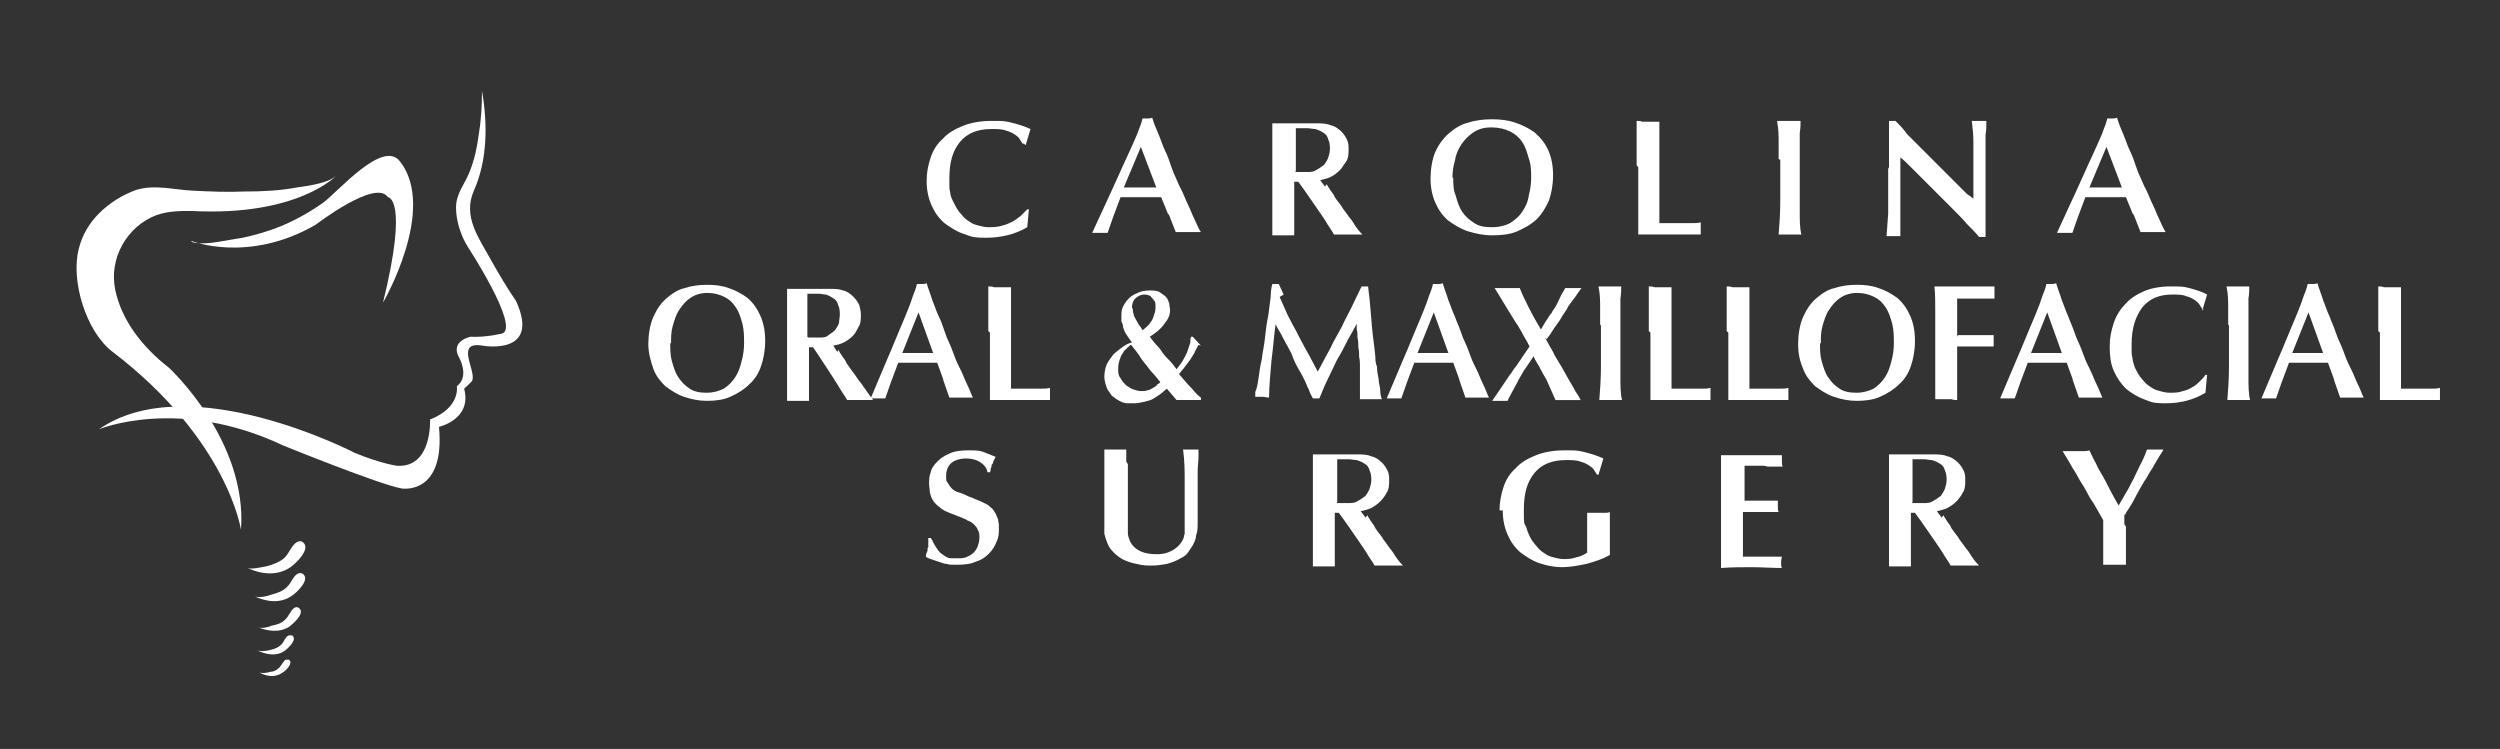 <svg xmlns="http://www.w3.org/2000/svg" viewBox="0 0 308.1 92.3"><rect x="0" y="0" width="308.1" height="92.3" fill="#333333" stroke="none"/><defs><style>      .cls-1 {        fill: #fff;      }    </style></defs><g><g id="Layer_1"><path class="cls-1" d="M30.5,70c.5.2,1.7-.1,2.3-.2.8-.2,1.6-.5,2.2-1,.6-.5.9-1.6,1.6-2,.3-.1.4-.2.7,0,1.1.8-.8,2.6-1.5,3.1-1.6,1.1-3.6.9-5.3.1Z"></path><path class="cls-1" d="M31.4,73.5c.5.2,1.5,0,2-.2.7-.2,1.4-.4,1.9-.9.6-.5.8-1.4,1.4-1.7.2-.1.4-.1.6,0,1,.7-.7,2.3-1.3,2.7-1.4,1-3.1.8-4.6.1Z"></path><path class="cls-1" d="M31.8,77.3c.4.2,1.3,0,1.7-.2.6-.1,1.2-.3,1.6-.7.5-.4.7-1.2,1.2-1.5.2-.1.3-.1.5,0,.9.6-.6,1.9-1.1,2.3-1.2.8-2.7.6-3.9.1Z"></path><path class="cls-1" d="M31.9,80.2c.3.1,1.1,0,1.4-.1.5-.1,1-.3,1.3-.6.4-.3.5-1,1-1.2.2,0,.3,0,.4,0,.7.5-.5,1.6-.9,1.9-1,.7-2.2.5-3.3,0Z"></path><path class="cls-1" d="M32.1,82.9c.3.1.9,0,1.2-.1.4,0,.8-.2,1.1-.5.3-.3.5-.8.8-1,.1,0,.2,0,.4,0,.6.4-.4,1.4-.8,1.6-.8.6-1.9.5-2.8,0Z"></path><path class="cls-1" d="M59.4,11.2c0,1.8-.1,3.6-.4,5.4-.2,1.5-.5,3-1.1,4.5-.6,1.6-1.7,2.7-1.7,4.5,0,1.6.6,3.5,1.5,4.9,0,0,6.4,9.8,4.2,10.6,0,0-2,.5-3.9.4,0,0-2.6.5-1.4,2.6,0,0,1.3,2.3-.3,3.5,0,0,.5,2.6-3.3,4.1,0,0,.3,6-4.1,5.7,0,0-2.1-.3-5.2-1.6,0,0-20.4-10.6-31.5-2.9,0,0,9.8-4.1,22.7,2,0,0,11.8,4.8,14.6,5.3,0,0,5.4.9,4.6-7.6,0,0,4.1-.9,3.1-4.7,0,0,.9-.8,1-1,.5-1.3-2.2-4.9,1.3-4.3,0,0,7.2,1.3,4.1-5.5-1.1-1.6-2.1-3.3-3-4.9-1.6-2.9-3.6-5.5-2.2-8.7,1.7-3.8,1.7-8.3,1-12.3Z"></path><path class="cls-1" d="M23.6,29.7s7,2.8,15.3-2c0,0,7.4-5.7,8.9-3.4,0,0,2.6,0-.6,13,0,0,6.7-11.5,2.1-17.4-2.1-2.8-7.7,3.8-9.5,5.1-2,1.4-4.2,2.6-6.6,3.4-1.5.5-3,.9-4.5,1.1-1.3.2-3.8.8-5.1.3Z"></path><path class="cls-1" d="M41.5,21.6s-4.7,5.1-17.9,4.4c-1.5,0-2.8,0-4.3.5-3.7,1.4-5.9,5.4-5.1,9.2.8,3.9,3.5,7.2,6.6,9.6,0,0,9.7,8.9,8.9,20,0,0-1.6-11.1-15.9-22-3.2-2.5-5.1-8.7-4.1-12.6.4-1.7,1.3-3.2,2.5-4.4,1.3-1.3,2.9-2.3,4.6-2.9,2.3-.7,4.7,0,7,.1,2.1.1,4.2.2,6.3.1,2.2,0,4.4-.1,6.5-.5,1.3-.2,3.9-.5,4.9-1.5Z"></path><g><path class="cls-1" d="M126.2,17.7h-.2c0-.1-.2-.3-.3-.5s-.3-.4-.6-.6c-.3-.2-.7-.4-1.1-.5-.5-.2-1.1-.2-1.8-.2-1.7,0-3,.5-3.9,1.6-.9,1.1-1.3,2.5-1.3,4.5s0,.4,0,.7c0,.3,0,.7.1,1,0,.4.2.8.4,1.2.2.4.4.8.7,1.2.2.2.4.5.6.7.2.2.5.4.8.6.3.2.6.3,1,.4.4.1.8.2,1.2.2s1.2,0,1.7-.2c.5-.1.9-.3,1.3-.5.4-.2.7-.5,1-.7.3-.3.5-.5.8-.8h.2c0,.1-.2,2.2-.2,2.2-1.5.9-3.3,1.3-5.1,1.3s-1.9-.2-2.8-.5c-.9-.3-1.6-.8-2.3-1.3-.7-.6-1.2-1.3-1.6-2.2-.4-.9-.6-1.9-.6-3s.2-2,.5-2.9c.3-.9.8-1.7,1.5-2.3.6-.7,1.5-1.2,2.5-1.6,1-.4,2.2-.6,3.5-.6s1.6,0,2.4.2c.8.2,1.5.4,2.4.8l-.6,2Z"></path><path class="cls-1" d="M144,26.5l-.9-2.2c-.4,0-.9,0-1.3,0-.4,0-.9,0-1.3,0s-.8,0-1.2,0c-.4,0-.8,0-1.2,0-.3.8-.6,1.6-.9,2.4s-.5,1.5-.7,2c-.1,0-.3,0-.5,0-.2,0-.3,0-.5,0s-.3,0-.5,0c-.1,0-.3,0-.4,0l2.4-5.2c.5-1.1,1-2.2,1.4-3.1.4-.9.8-1.7,1.1-2.4.3-.7.6-1.3.8-1.9.2-.5.4-1,.5-1.5.1,0,.2,0,.3,0,.1,0,.2,0,.3,0,.2,0,.4,0,.6-.1.2.7.5,1.4.8,2.1.3.7.5,1.4.8,2,.3.6.5,1.2.7,1.8.2.6.4,1.1.6,1.5.2.4.4,1,.7,1.5.3.6.5,1.2.8,1.8.3.6.5,1.2.8,1.8.3.6.5,1.2.8,1.6-.1,0-.4,0-.7,0-.3,0-.6,0-.9,0s-.6,0-.8,0c-.3,0-.5,0-.7,0l-.9-2.3ZM140.6,18.1l-2.1,5c.4,0,.7,0,1.1,0,.4,0,.7,0,1.1,0s.6,0,.9,0c.3,0,.6,0,.9,0l-1.9-5Z"></path><path class="cls-1" d="M163.5,22.7c.1.2.3.5.5.8.2.3.4.5.5.8.4.6.8,1,1,1.4.3.4.6.8.8,1.1.3.3.5.7.7,1,.2.3.5.7.9,1.1-.3,0-.6,0-.8,0-.3,0-.6,0-1,0s-.7,0-.9,0c-.2,0-.5,0-.8,0-.1-.2-.3-.5-.5-.8-.2-.3-.4-.6-.5-.8-.5-.8-1.1-1.6-1.7-2.5-.6-.9-1.2-1.7-1.7-2.4h-.5v2.9c0,.1,0,.4,0,.8,0,.4,0,.7,0,1.1,0,.4,0,.8,0,1.1,0,.4,0,.6,0,.7-.2,0-.4,0-.6,0-.2,0-.5,0-.7,0s-.5,0-.7,0c-.2,0-.5,0-.7,0,0-.7,0-1.2,0-1.7,0-.5,0-.9,0-1.3,0-.4,0-.8,0-1.1,0-.4,0-.7,0-1.1,0-.4,0-.8,0-1.3v-3.3c0-.4,0-.8,0-1.2,0-.4,0-.8,0-1.2,0-.4,0-.9,0-1.6.2,0,.5,0,.8,0,.3,0,.7,0,1.2,0s.4,0,.7,0c.3,0,.7,0,1,0,.4,0,.7,0,1,0,.3,0,.5,0,.6,0,.7,0,1.3,0,1.8.2.5.1,1,.4,1.4.8.3.3.5.6.7,1,.2.4.2.8.2,1.2s0,1.1-.3,1.5-.5.8-.8,1.1c-.3.3-.7.6-1.1.8-.4.2-.9.3-1.3.4l.6.8ZM159.6,21.2c.2,0,.4,0,.6,0s.5,0,.8,0c.5,0,.9,0,1.3-.3.4-.2.6-.4.9-.6.2-.3.4-.6.5-.9.1-.3.2-.7.2-1s0-.8-.2-1.2c-.1-.4-.3-.7-.7-.9-.3-.2-.6-.3-.9-.4-.3,0-.7-.1-1-.1s-.4,0-.7,0c-.3,0-.5,0-.7,0v5.3Z"></path><path class="cls-1" d="M183.9,14.7c.9,0,1.9.1,2.8.4.9.3,1.7.7,2.4,1.2.7.6,1.3,1.3,1.7,2.2.4.9.6,1.9.6,3.1s-.2,2.2-.5,3.1c-.4.9-.9,1.7-1.5,2.3s-1.5,1.1-2.4,1.5c-.9.4-2,.5-3.1.5s-2-.2-3-.5c-.9-.3-1.7-.8-2.4-1.3-.7-.6-1.2-1.3-1.6-2.2-.4-.9-.6-1.9-.6-3s.2-2.4.6-3.3c.4-.9,1-1.7,1.7-2.3.7-.6,1.5-1.1,2.4-1.3.9-.3,1.9-.4,2.9-.4ZM179.1,21.9c0,.8,0,1.5.3,2.2.2.7.4,1.4.8,2,.4.6.9,1,1.5,1.4.6.4,1.3.5,2.2.5s1.6-.2,2.2-.5c.6-.4,1.1-.8,1.5-1.4.4-.6.7-1.2.8-2,.2-.7.3-1.5.3-2.2s0-1.6-.3-2.4c-.2-.7-.4-1.4-.8-2-.4-.6-.9-1-1.5-1.3-.6-.3-1.4-.5-2.3-.5s-1.6.2-2.2.6c-.6.4-1.1.9-1.5,1.5-.4.6-.7,1.3-.8,2-.2.7-.3,1.4-.3,2.1Z"></path><path class="cls-1" d="M201.7,20.4v-.6c0-.2,0-.3,0-.5,0-.2,0-.4,0-.7,0-.3,0-.6,0-1.1,0-.1,0-.3,0-.5,0-.2,0-.5,0-.8,0-.3,0-.5,0-.8,0-.2,0-.4,0-.5.3,0,.5,0,.7.1.2,0,.4,0,.7,0s.5,0,.7,0c.2,0,.5,0,.7,0,0,.8,0,1.5,0,2.2,0,.7,0,1.4,0,2.1,0,.7,0,1.4,0,2.1,0,.7,0,1.5,0,2.3s0,1.4,0,2c0,.6,0,1.2,0,1.8h1.2c.4,0,.8,0,1.3,0,.5,0,1,0,1.4,0,.5,0,.9,0,1.2-.1,0,.1,0,.2,0,.3,0,.1,0,.3,0,.5s0,.3,0,.4c0,0,0,.2,0,.3-.3,0-.6,0-.9,0-.3,0-.7,0-1,0-.4,0-.7,0-1,0-.3,0-.7,0-.9,0-.6,0-1.3,0-1.9,0-.6,0-1.3,0-2,0,0,0,0-.2,0-.5,0-.3,0-.6,0-1,0-.4,0-.8,0-1.2s0-.9,0-1.2c0-.4,0-.7,0-1,0-.3,0-.5,0-.6v-2.8Z"></path><path class="cls-1" d="M219.2,19.6c0-.6,0-1.3,0-2.1,0-.7,0-1.6-.2-2.6.2,0,.4,0,.8,0,.3,0,.5,0,.7,0,.2,0,.5,0,.7,0,.2,0,.5,0,.7,0,0,.4,0,.9-.1,1.5,0,.6,0,1.2,0,1.9,0,.7,0,1.3,0,2v1.8c0,1.5,0,2.8,0,3.9,0,1.1,0,2.1.2,2.9-.2,0-.5,0-.7,0-.2,0-.5,0-.7,0s-.5,0-.7,0c-.3,0-.5,0-.7,0,.1-1.2.2-2.6.2-4.2,0-1.6,0-3.3,0-5Z"></path><path class="cls-1" d="M232.8,20.6c0-1,0-1.9,0-2.9,0-.9,0-1.9,0-2.8,0,0,.2,0,.2,0s.2,0,.2,0,.2,0,.2,0c0,0,.2,0,.2,0,.5.5,1,1,1.4,1.6.5.5,1,1,1.5,1.5.5.5,1,1,1.6,1.6.5.5,1.1,1.1,1.7,1.7l2.4,2.4c.2.2.3.3.5.4.1.1.3.2.5.4v-4.5c0-.9,0-1.7,0-2.6,0-.9-.1-1.7-.2-2.5.1,0,.3,0,.4,0,.1,0,.3,0,.5,0s.3,0,.5,0c.1,0,.3,0,.4,0,0,.6,0,1.2-.1,1.7,0,.5,0,1,0,1.6,0,.5,0,1.1,0,1.6,0,.6,0,1.2,0,2v1.2c0,.5,0,1,0,1.5,0,.5,0,1,0,1.5v1.5c0,.2,0,.4,0,.6,0,.2,0,.4,0,.6v.5c0,0-.1,0-.2,0,0,0-.1,0-.2,0s-.1,0-.2,0c0,0-.1,0-.2,0-.4-.5-.9-1-1.5-1.6-.5-.6-1.1-1.2-1.7-1.8-.6-.6-1.2-1.2-1.8-1.8-.6-.6-1.2-1.2-1.8-1.8-.6-.6-1.1-1.1-1.6-1.6-.5-.5-.9-.9-1.3-1.2v1.9c0,.5,0,1.1,0,1.6,0,.5,0,1,0,1.5,0,.5,0,1,0,1.5,0,.3,0,.5,0,.7,0,.2,0,.4,0,.6,0,.2,0,.5,0,.8,0,.3,0,.7,0,1.1-.1,0-.2,0-.4,0-.2,0-.3,0-.5,0s-.3,0-.4,0c-.1,0-.3,0-.4,0l.2-2.8c0-.1,0-.3,0-.6,0-.2,0-.5,0-.8s0-.5,0-.8v-3.3Z"></path><path class="cls-1" d="M262.9,26.5l-.9-2.2c-.4,0-.9,0-1.3,0-.4,0-.9,0-1.3,0s-.8,0-1.2,0c-.4,0-.8,0-1.2,0-.3.8-.6,1.6-.9,2.4-.3.8-.5,1.5-.7,2-.1,0-.3,0-.5,0-.2,0-.3,0-.5,0s-.3,0-.5,0c-.1,0-.3,0-.4,0l2.4-5.2c.5-1.1,1-2.2,1.4-3.1.4-.9.8-1.7,1.1-2.4.3-.7.6-1.3.8-1.9.2-.5.4-1,.5-1.5.1,0,.2,0,.3,0,.1,0,.2,0,.3,0,.2,0,.4,0,.6-.1.2.7.5,1.4.8,2.1.3.7.5,1.4.8,2,.3.6.5,1.2.7,1.8.2.6.4,1.1.6,1.5.2.4.4,1,.7,1.5.3.6.5,1.2.8,1.8.3.6.5,1.2.8,1.8.3.6.5,1.2.8,1.6-.1,0-.4,0-.7,0-.3,0-.6,0-.9,0s-.6,0-.8,0c-.3,0-.5,0-.7,0l-.9-2.3ZM259.6,18.1l-2.1,5c.4,0,.7,0,1.1,0,.4,0,.7,0,1.1,0s.6,0,.9,0c.3,0,.6,0,.9,0l-1.9-5Z"></path><path class="cls-1" d="M87.2,35.1c.9,0,1.8.1,2.6.4.9.3,1.6.7,2.3,1.2.7.6,1.2,1.3,1.6,2.2.4.9.6,1.9.6,3.1s-.2,2.2-.5,3.1c-.3.9-.8,1.7-1.5,2.3-.6.6-1.4,1.1-2.3,1.5-.9.4-1.9.5-2.9.5s-1.9-.2-2.8-.5c-.9-.3-1.6-.8-2.3-1.3-.6-.6-1.2-1.3-1.5-2.2s-.6-1.9-.6-3,.2-2.4.6-3.3c.4-.9.9-1.7,1.6-2.3.7-.6,1.4-1.1,2.3-1.3.9-.3,1.8-.4,2.8-.4ZM82.6,42.3c0,.8,0,1.5.2,2.2s.4,1.4.8,2c.4.6.8,1,1.4,1.4.6.4,1.3.5,2.1.5s1.5-.2,2.1-.5c.6-.4,1-.8,1.4-1.4.4-.6.6-1.2.8-2,.2-.7.3-1.5.3-2.2s0-1.6-.2-2.4c-.2-.7-.4-1.4-.8-2-.4-.6-.8-1-1.4-1.3-.6-.3-1.3-.5-2.1-.5s-1.5.2-2.1.6c-.6.4-1,.9-1.4,1.5-.4.6-.6,1.3-.8,2-.2.7-.2,1.4-.2,2.1Z"></path><path class="cls-1" d="M103.3,43.1c.1.2.3.5.5.8.2.3.4.5.5.8.4.6.7,1,1,1.4.3.4.5.8.8,1.1.2.3.5.7.7,1,.2.3.5.7.8,1.1-.3,0-.5,0-.8,0-.3,0-.6,0-.9,0s-.7,0-.8,0c-.2,0-.4,0-.7,0-.1-.2-.3-.5-.5-.8s-.4-.6-.5-.8c-.5-.8-1-1.6-1.6-2.5-.6-.9-1.1-1.7-1.6-2.4h-.5v2.9c0,.1,0,.4,0,.8,0,.4,0,.7,0,1.1,0,.4,0,.8,0,1.1,0,.4,0,.6,0,.7-.2,0-.4,0-.6,0-.2,0-.4,0-.7,0s-.4,0-.7,0c-.2,0-.4,0-.7,0,0-.7,0-1.2,0-1.7,0-.5,0-.9,0-1.3,0-.4,0-.8,0-1.1,0-.4,0-.7,0-1.1,0-.4,0-.8,0-1.3v-3.3c0-.4,0-.8,0-1.2,0-.4,0-.8,0-1.2,0-.4,0-.9,0-1.6.2,0,.5,0,.8,0,.3,0,.7,0,1.2,0s.3,0,.6,0c.3,0,.6,0,1,0,.3,0,.7,0,1,0,.3,0,.5,0,.6,0,.6,0,1.2,0,1.7.2.5.1.9.4,1.3.8.3.3.5.6.7,1,.1.4.2.8.2,1.2s0,1.1-.3,1.5c-.2.4-.4.8-.7,1.1-.3.3-.7.6-1.1.8-.4.2-.8.3-1.3.4l.5.8ZM99.6,41.6c.2,0,.4,0,.6,0,.2,0,.5,0,.7,0,.5,0,.9,0,1.2-.3.3-.2.6-.4.8-.6.2-.3.4-.6.5-.9,0-.3.1-.7.1-1s0-.8-.2-1.2c-.1-.4-.3-.7-.7-.9-.3-.2-.5-.3-.8-.4-.3,0-.6-.1-.9-.1s-.4,0-.7,0c-.3,0-.5,0-.7,0v5.3Z"></path><path class="cls-1" d="M116.3,46.9l-.8-2.2c-.4,0-.8,0-1.2,0-.4,0-.8,0-1.2,0s-.8,0-1.2,0c-.4,0-.8,0-1.2,0-.3.8-.6,1.6-.9,2.4-.3.8-.5,1.5-.7,2-.1,0-.3,0-.4,0-.2,0-.3,0-.5,0s-.3,0-.5,0c-.1,0-.3,0-.4,0l2.2-5.2c.5-1.1.9-2.2,1.3-3.1.4-.9.7-1.7,1-2.4.3-.7.5-1.3.7-1.9.2-.5.4-1,.5-1.5.1,0,.2,0,.3,0,.1,0,.2,0,.3,0,.2,0,.4,0,.6-.1.2.7.5,1.4.7,2.1.3.7.5,1.4.8,2,.3.6.5,1.2.7,1.8s.4,1.1.6,1.5c.2.4.4,1,.6,1.5.2.6.5,1.2.8,1.8.3.6.5,1.2.8,1.8.3.6.5,1.2.7,1.6-.1,0-.4,0-.7,0-.3,0-.6,0-.8,0s-.5,0-.8,0c-.3,0-.5,0-.6,0l-.8-2.3ZM113.2,38.5l-2,5c.3,0,.7,0,1,0,.3,0,.7,0,1,0s.6,0,.9,0c.3,0,.6,0,.9,0l-1.8-5Z"></path><path class="cls-1" d="M121.8,40.8v-.6c0-.2,0-.3,0-.5,0-.2,0-.4,0-.7,0-.3,0-.6,0-1.1,0-.1,0-.3,0-.5,0-.2,0-.5,0-.8,0-.3,0-.5,0-.8,0-.2,0-.4,0-.5.2,0,.5,0,.7.1.2,0,.4,0,.7,0s.5,0,.7,0c.2,0,.4,0,.7,0,0,.8,0,1.5,0,2.2,0,.7,0,1.4,0,2.1,0,.7,0,1.4,0,2.1s0,1.5,0,2.3,0,1.4,0,2c0,.6,0,1.2,0,1.8h1.1c.4,0,.8,0,1.2,0,.5,0,.9,0,1.4,0,.4,0,.8,0,1.1-.1,0,.1,0,.2,0,.3,0,.1,0,.3,0,.5s0,.3,0,.4c0,0,0,.2,0,.3-.2,0-.5,0-.8,0-.3,0-.6,0-1,0-.3,0-.7,0-1,0-.3,0-.6,0-.9,0-.6,0-1.2,0-1.8,0-.6,0-1.2,0-1.9,0,0,0,0-.2,0-.5,0-.3,0-.6,0-1,0-.4,0-.8,0-1.2,0-.4,0-.9,0-1.2,0-.4,0-.7,0-1,0-.3,0-.5,0-.6v-2.8Z"></path><path class="cls-1" d="M147.7,42.5c-.2.4-.4.7-.5,1-.2.3-.3.5-.5.8-.2.3-.4.5-.6.8-.2.3-.5.6-.8,1,.6.7,1.1,1.3,1.6,1.8.4.5.8.9,1.1,1.1v.3c0,0-.2,0-.4,0-.2,0-.4,0-.5,0-.2,0-.4,0-.5,0-.2,0-.3,0-.4,0-.2,0-.4,0-.6,0-.2,0-.4,0-.6,0l-1.2-1.4c-.2.2-.5.4-.7.6-.3.2-.6.4-.9.6-.3.2-.7.3-1.1.4-.4.1-.9.2-1.3.2s-.5,0-.9,0c-.4,0-.8-.2-1.3-.5-.1,0-.2-.2-.4-.3-.2-.1-.3-.3-.5-.6-.2-.2-.3-.5-.4-.8-.1-.3-.2-.7-.2-1.1s.1-1.1.3-1.5c.2-.4.5-.8.8-1.2.3-.3.7-.6,1.1-.9.4-.3.8-.5,1.2-.6-.3-.4-.5-.7-.7-1-.2-.3-.3-.6-.4-.9,0-.3-.1-.5-.2-.7,0-.2,0-.4,0-.6,0-.4,0-.8.2-1.2.2-.4.4-.7.7-1,.3-.3.6-.5,1.1-.7.4-.2.9-.3,1.4-.3s1,0,1.3.2c.3.2.6.4.8.6.2.2.3.5.4.8,0,.3.1.6.1.8,0,.6-.2,1.1-.7,1.7-.4.6-1,1.1-1.8,1.6.3.4.6.8.9,1.1.3.3.5.6.7.9.2.3.5.6.8.9.3.3.6.7.9,1.1.4-.5.7-.9.9-1.3.2-.4.4-.7.5-1.1.1-.3.2-.6.3-.9,0-.3,0-.5.1-.7h.2s1,1.1,1,1.1ZM140.6,48.2c.3,0,.6,0,.8-.1.3,0,.5-.2.7-.3.2-.1.4-.2.5-.4.2-.1.3-.2.4-.3-.4-.5-.8-1-1.1-1.3-.3-.3-.5-.7-.8-1-.2-.3-.5-.6-.7-1-.2-.3-.6-.8-1-1.3-.1,0-.3.2-.5.4s-.4.3-.5.6c-.2.2-.3.5-.4.8-.1.3-.2.7-.2,1.1s0,.9.3,1.2c.2.4.4.6.7.9.3.2.6.4.9.5.3.1.6.2,1,.2ZM139.6,38c0,.2,0,.4.1.7,0,.2.2.5.3.7.1.2.3.5.4.7.2.2.3.4.4.6.2-.1.3-.3.5-.4.2-.2.4-.4.5-.6.2-.2.3-.5.4-.8.1-.3.2-.6.2-.9s0-.2,0-.4c0-.2,0-.4-.2-.6-.1-.2-.3-.3-.4-.5-.2-.1-.4-.2-.8-.2s-.8.2-1.1.5c-.3.3-.4.7-.4,1.2Z"></path><path class="cls-1" d="M157.7,36.6c.3.7.6,1.3.8,1.8.2.5.5,1,.8,1.6.3.5.6,1.1.9,1.7.3.6.7,1.3,1.2,2.2l1,1.9.7-1.3c.4-.8.9-1.6,1.2-2.3.4-.7.7-1.3,1.1-2,.3-.7.7-1.4,1.1-2.2.4-.8.8-1.7,1.3-2.7.1,0,.3,0,.4,0s.3,0,.4,0l.2,1.7c.1,1.2.2,2.4.3,3.5.1,1.1.3,2.3.4,3.5,0,.3,0,.7.2,1.2,0,.5.1,1,.2,1.5,0,.5.2,1,.2,1.4,0,.5.1.8.2,1.1-.2,0-.5,0-.8,0-.3,0-.5,0-.6,0s-.4,0-.6,0c-.2,0-.4,0-.7,0v-.8c0,0,0-.3,0-.5,0-.2,0-.5,0-.8,0-.3,0-.5,0-.8,0-.2,0-.4,0-.5,0-.1,0-.4,0-.7,0-.3,0-.7-.1-1.1,0-.4,0-.8-.1-1.2,0-.4,0-.8-.1-1.2,0-.4,0-.7-.1-1,0-.3,0-.5,0-.7-.3.6-.7,1.3-1.1,2-.4.8-.8,1.6-1.3,2.4-.4.8-.8,1.7-1.2,2.5-.4.8-.7,1.6-1,2.3,0,0-.1,0-.2,0,0,0-.1,0-.2,0s-.1,0-.2,0c0,0-.1,0-.2,0-.2-.4-.4-.7-.5-1.1-.2-.3-.3-.7-.5-1.1-.2-.4-.4-.8-.7-1.3-.3-.5-.6-1.1-.9-1.9,0-.1-.2-.4-.4-.8-.2-.4-.4-.7-.6-1.1-.2-.4-.4-.8-.6-1.1-.2-.3-.3-.6-.4-.7-.2,1.4-.3,2.9-.5,4.4-.1,1.5-.3,3-.3,4.6-.3,0-.6-.1-.9-.1s-.3,0-.4,0c-.1,0-.3,0-.4,0v-.6c.2-.4.3-1,.4-1.7.1-.7.2-1.5.4-2.3.1-.9.3-1.7.4-2.7.1-.9.2-1.8.4-2.7.1-.8.2-1.6.3-2.3,0-.7.1-1.2.2-1.6.2,0,.3,0,.4,0s.1,0,.2,0c0,0,.1,0,.2,0l.6,1.3Z"></path><path class="cls-1" d="M179.9,46.9l-.8-2.2c-.4,0-.8,0-1.2,0-.4,0-.8,0-1.2,0s-.8,0-1.2,0c-.4,0-.8,0-1.2,0-.3.8-.6,1.6-.9,2.4-.3.8-.5,1.5-.7,2-.1,0-.3,0-.4,0-.2,0-.3,0-.5,0s-.3,0-.5,0c-.1,0-.3,0-.4,0l2.2-5.2c.5-1.1.9-2.2,1.3-3.1.4-.9.7-1.7,1-2.4.3-.7.5-1.3.7-1.9.2-.5.4-1,.5-1.5.1,0,.2,0,.3,0,.1,0,.2,0,.3,0,.2,0,.4,0,.6-.1.2.7.5,1.4.7,2.1.3.7.5,1.4.8,2,.2.6.5,1.2.7,1.8.2.6.4,1.1.6,1.5.2.4.4,1,.6,1.5.2.6.5,1.2.8,1.8.3.6.5,1.2.8,1.8.3.6.5,1.2.7,1.6-.1,0-.4,0-.7,0-.3,0-.6,0-.8,0s-.5,0-.8,0c-.3,0-.5,0-.6,0l-.8-2.3ZM176.7,38.5l-2,5c.3,0,.7,0,1,0,.3,0,.7,0,1,0s.6,0,.9,0c.3,0,.6,0,.9,0l-1.8-5Z"></path><path class="cls-1" d="M190.4,41.6c.1.2.3.5.5.9.2.4.5.8.7,1.3.3.5.6,1,.9,1.5.3.5.6,1.1.9,1.6.3.5.6,1,.8,1.4.3.4.5.8.6,1-.4,0-.7,0-.9,0-.2,0-.5,0-.8,0s-.5,0-.7,0c-.2,0-.5,0-.7,0l-.8-1.8c-.2-.5-.4-.9-.6-1.2-.2-.3-.3-.6-.5-.9-.1-.3-.3-.5-.4-.7-.1-.2-.3-.5-.4-.8l-1,1.5c-.2.2-.3.5-.5.8-.2.3-.4.7-.6,1.1-.2.4-.4.7-.6,1.1-.2.4-.4.7-.5,1-.2,0-.4,0-.5,0-.2,0-.3,0-.5,0s-.3,0-.5,0c-.1,0-.3,0-.4,0l1.9-2.8c.1-.2.3-.4.5-.7.2-.3.3-.5.5-.7l1.7-2.5c-.2-.4-.4-.8-.6-1.1-.2-.3-.3-.6-.5-.9-.2-.3-.3-.6-.5-.8-.2-.3-.3-.5-.5-.8l-2.2-3.6c.1,0,.4,0,.7,0,.3,0,.6,0,.9,0s.4,0,.7,0c.2,0,.5,0,.8,0,.3.8.7,1.6,1.1,2.4.4.8.9,1.7,1.5,2.7,0,0,.2-.3.3-.5.1-.2.3-.5.5-.8.2-.3.3-.5.5-.7.1-.2.2-.4.3-.5.3-.4.5-.9.7-1.3.2-.5.5-.9.7-1.3.2,0,.3,0,.5,0,.2,0,.4,0,.5,0s.3,0,.5,0c.2,0,.3,0,.5,0-.3.4-.5.7-.7,1-.2.3-.4.5-.6.8-.2.3-.4.5-.5.8-.2.3-.4.6-.6.9-.2.4-.5.8-.8,1.2s-.6,1-1.1,1.6Z"></path><path class="cls-1" d="M197.2,40c0-.6,0-1.3,0-2.1s0-1.6-.2-2.6c.2,0,.4,0,.7,0,.3,0,.5,0,.7,0,.2,0,.4,0,.7,0,.2,0,.5,0,.7,0,0,.4,0,.9-.1,1.5,0,.6,0,1.2,0,1.9,0,.7,0,1.3,0,2v1.8c0,1.5,0,2.8,0,3.9,0,1.1,0,2.1.2,2.9-.2,0-.4,0-.7,0-.2,0-.5,0-.7,0s-.4,0-.7,0c-.2,0-.5,0-.7,0,.1-1.2.2-2.6.2-4.2,0-1.6,0-3.3,0-5Z"></path><path class="cls-1" d="M203.2,40.8v-.6c0-.2,0-.3,0-.5,0-.2,0-.4,0-.7,0-.3,0-.6,0-1.1,0-.1,0-.3,0-.5,0-.2,0-.5,0-.8,0-.3,0-.5,0-.8,0-.2,0-.4,0-.5.2,0,.5,0,.7.1.2,0,.4,0,.7,0s.5,0,.7,0c.2,0,.4,0,.7,0,0,.8,0,1.5,0,2.2,0,.7,0,1.4,0,2.1,0,.7,0,1.4,0,2.1,0,.7,0,1.5,0,2.3s0,1.4,0,2c0,.6,0,1.2,0,1.8h1.1c.4,0,.8,0,1.2,0,.5,0,.9,0,1.4,0,.4,0,.8,0,1.1-.1,0,.1,0,.2,0,.3,0,.1,0,.3,0,.5s0,.3,0,.4c0,0,0,.2,0,.3-.2,0-.5,0-.8,0-.3,0-.6,0-1,0-.3,0-.7,0-1,0-.3,0-.6,0-.9,0-.6,0-1.2,0-1.8,0-.6,0-1.2,0-1.9,0,0,0,0-.2,0-.5s0-.6,0-1c0-.4,0-.8,0-1.2,0-.4,0-.9,0-1.2,0-.4,0-.7,0-1,0-.3,0-.5,0-.6v-2.8Z"></path><path class="cls-1" d="M212.8,40.8v-.6c0-.2,0-.3,0-.5,0-.2,0-.4,0-.7,0-.3,0-.6,0-1.1,0-.1,0-.3,0-.5,0-.2,0-.5,0-.8,0-.3,0-.5,0-.8,0-.2,0-.4,0-.5.2,0,.5,0,.7.1.2,0,.4,0,.7,0s.5,0,.7,0c.2,0,.4,0,.7,0,0,.8,0,1.5,0,2.2,0,.7,0,1.4,0,2.1,0,.7,0,1.4,0,2.1,0,.7,0,1.5,0,2.3s0,1.4,0,2c0,.6,0,1.2,0,1.8h1.1c.4,0,.8,0,1.2,0,.5,0,.9,0,1.4,0,.4,0,.8,0,1.1-.1,0,.1,0,.2,0,.3,0,.1,0,.3,0,.5s0,.3,0,.4c0,0,0,.2,0,.3-.2,0-.5,0-.8,0-.3,0-.6,0-1,0-.3,0-.7,0-1,0-.3,0-.6,0-.9,0-.6,0-1.2,0-1.8,0-.6,0-1.2,0-1.9,0,0,0,0-.2,0-.5,0-.3,0-.6,0-1,0-.4,0-.8,0-1.2,0-.4,0-.9,0-1.2,0-.4,0-.7,0-1,0-.3,0-.5,0-.6v-2.8Z"></path><path class="cls-1" d="M228.9,35.1c.9,0,1.8.1,2.6.4.9.3,1.6.7,2.3,1.2.7.6,1.2,1.3,1.6,2.2.4.9.6,1.9.6,3.1s-.2,2.2-.5,3.1c-.3.9-.8,1.7-1.5,2.3-.6.6-1.4,1.1-2.3,1.5-.9.4-1.9.5-2.9.5s-1.9-.2-2.8-.5c-.9-.3-1.6-.8-2.3-1.3-.6-.6-1.2-1.3-1.5-2.2-.4-.9-.6-1.9-.6-3s.2-2.4.6-3.3c.4-.9.9-1.7,1.6-2.3.7-.6,1.4-1.1,2.3-1.3.9-.3,1.8-.4,2.8-.4ZM224.3,42.3c0,.8,0,1.5.2,2.2.2.7.4,1.4.8,2,.4.6.8,1,1.4,1.4.6.4,1.3.5,2.1.5s1.5-.2,2.1-.5c.6-.4,1-.8,1.4-1.4.4-.6.6-1.2.8-2,.2-.7.3-1.5.3-2.2s0-1.6-.2-2.4c-.2-.7-.4-1.4-.8-2-.4-.6-.8-1-1.4-1.3-.6-.3-1.3-.5-2.1-.5s-1.5.2-2.1.6c-.6.4-1,.9-1.4,1.5-.4.6-.6,1.3-.8,2-.2.7-.2,1.4-.2,2.1Z"></path><path class="cls-1" d="M241.3,41.3h1.3c.7,0,1.3,0,1.8,0s.9,0,1.3,0c0,.2,0,.5,0,.7s0,.2,0,.3c0,.1,0,.2,0,.4h-1.1c-.3,0-.5,0-.7,0s-.4,0-.6,0h-2.1v4.7c0,.2,0,.4,0,.5,0,.1,0,.3,0,.4,0,.2,0,.4,0,.5,0,.1,0,.3,0,.5-.2,0-.4,0-.7-.1-.2,0-.5,0-.7,0s-.5,0-.7,0c-.2,0-.4,0-.6,0,0-.9,0-1.6,0-2.1,0-.6,0-1.1,0-1.6,0-.5,0-1,0-1.5,0-.5,0-1.2,0-2,0-1.3,0-2.5,0-3.6,0-1.1,0-2.2-.1-3.1.2,0,.4,0,.7,0,.3,0,.7,0,1,0,.4,0,.7,0,1.1,0,.3,0,.6,0,.9,0,.6,0,1.2,0,1.9,0,.6,0,1.2,0,1.8,0,0,.1,0,.3,0,.4,0,.1,0,.2,0,.4s0,.2,0,.3c0,.1,0,.2,0,.4-.4,0-.8,0-1.2,0-.4,0-.8,0-1.1,0-.4,0-.8,0-1.1,0-.4,0-.8,0-1.2,0v4.7Z"></path><path class="cls-1" d="M255.5,46.9l-.8-2.2c-.4,0-.8,0-1.2,0-.4,0-.8,0-1.2,0s-.8,0-1.2,0c-.4,0-.8,0-1.2,0-.3.8-.6,1.6-.9,2.4-.3.8-.5,1.5-.7,2-.1,0-.3,0-.4,0-.2,0-.3,0-.5,0s-.3,0-.5,0c-.1,0-.3,0-.4,0l2.2-5.2c.5-1.1.9-2.2,1.3-3.1.4-.9.7-1.7,1-2.4.3-.7.5-1.3.7-1.9.2-.5.4-1,.5-1.5.1,0,.2,0,.3,0,.1,0,.2,0,.3,0,.2,0,.4,0,.6-.1.2.7.5,1.4.7,2.1.3.7.5,1.4.8,2,.2.6.5,1.2.7,1.8s.4,1.1.6,1.5c.2.4.4,1,.6,1.5.2.6.5,1.2.8,1.8.3.6.5,1.2.8,1.8.3.6.5,1.2.7,1.6-.1,0-.4,0-.7,0-.3,0-.6,0-.8,0s-.5,0-.8,0c-.3,0-.5,0-.6,0l-.8-2.3ZM252.3,38.5l-2,5c.3,0,.7,0,1,0,.3,0,.7,0,1,0s.6,0,.9,0c.3,0,.6,0,.9,0l-1.8-5Z"></path><path class="cls-1" d="M271.6,38.1h-.2c0-.1-.2-.3-.3-.5-.1-.2-.3-.4-.6-.6-.3-.2-.6-.4-1.1-.5-.4-.2-1-.2-1.7-.2-1.6,0-2.8.5-3.7,1.6-.8,1.1-1.3,2.5-1.3,4.5s0,.4,0,.7c0,.3,0,.7.1,1,0,.4.2.8.3,1.2.2.4.4.8.7,1.2.2.2.4.5.6.7s.5.4.8.6c.3.2.6.3,1,.4.4.1.7.2,1.2.2s1.1,0,1.6-.2c.5-.1.9-.3,1.2-.5.4-.2.7-.5.9-.7.3-.3.5-.5.7-.8h.2c0,.1-.2,2.2-.2,2.2-1.5.9-3.1,1.3-4.9,1.3s-1.8-.2-2.7-.5c-.8-.3-1.6-.8-2.2-1.3-.6-.6-1.1-1.3-1.5-2.2-.4-.9-.5-1.9-.5-3s.2-2,.5-2.9c.3-.9.8-1.7,1.4-2.3.6-.7,1.4-1.2,2.3-1.6.9-.4,2.1-.6,3.3-.6s1.6,0,2.3.2c.7.2,1.5.4,2.2.8l-.6,2Z"></path><path class="cls-1" d="M274.6,40c0-.6,0-1.3,0-2.1s0-1.6-.2-2.6c.2,0,.4,0,.7,0,.3,0,.5,0,.7,0,.2,0,.4,0,.7,0,.2,0,.5,0,.7,0,0,.4,0,.9-.1,1.5,0,.6,0,1.2,0,1.9,0,.7,0,1.3,0,2v1.8c0,1.5,0,2.8,0,3.9,0,1.1,0,2.1.2,2.9-.2,0-.4,0-.7,0-.2,0-.5,0-.7,0s-.4,0-.7,0c-.2,0-.5,0-.7,0,.1-1.2.2-2.6.2-4.2,0-1.6,0-3.3,0-5Z"></path><path class="cls-1" d="M287.7,46.9l-.8-2.2c-.4,0-.8,0-1.2,0-.4,0-.8,0-1.2,0s-.8,0-1.2,0c-.4,0-.8,0-1.2,0-.3.8-.6,1.6-.9,2.4-.3.8-.5,1.5-.7,2-.1,0-.3,0-.4,0-.2,0-.3,0-.5,0s-.3,0-.5,0c-.1,0-.3,0-.4,0l2.2-5.2c.5-1.1.9-2.2,1.3-3.1.4-.9.7-1.7,1-2.4.3-.7.5-1.3.7-1.9.2-.5.4-1,.5-1.5.1,0,.2,0,.3,0,.1,0,.2,0,.3,0,.2,0,.4,0,.6-.1.2.7.5,1.4.7,2.1.3.7.5,1.4.8,2,.2.6.5,1.2.7,1.8s.4,1.1.6,1.5c.2.4.4,1,.6,1.5.2.6.5,1.2.8,1.8.3.6.5,1.2.8,1.8.3.6.5,1.2.7,1.6-.1,0-.4,0-.7,0-.3,0-.6,0-.8,0s-.5,0-.8,0c-.3,0-.5,0-.6,0l-.8-2.3ZM284.5,38.5l-2,5c.3,0,.7,0,1,0,.3,0,.7,0,1,0s.6,0,.9,0c.3,0,.6,0,.9,0l-1.8-5Z"></path><path class="cls-1" d="M293.1,40.8v-.6c0-.2,0-.3,0-.5,0-.2,0-.4,0-.7,0-.3,0-.6,0-1.1,0-.1,0-.3,0-.5,0-.2,0-.5,0-.8,0-.3,0-.5,0-.8,0-.2,0-.4,0-.5.2,0,.5,0,.7.1.2,0,.4,0,.7,0s.5,0,.7,0c.2,0,.4,0,.7,0,0,.8,0,1.5,0,2.2,0,.7,0,1.4,0,2.1,0,.7,0,1.4,0,2.1,0,.7,0,1.5,0,2.3s0,1.4,0,2c0,.6,0,1.2,0,1.8h1.1c.4,0,.8,0,1.2,0,.5,0,.9,0,1.4,0,.4,0,.8,0,1.1-.1,0,.1,0,.2,0,.3,0,.1,0,.3,0,.5s0,.3,0,.4c0,0,0,.2,0,.3-.2,0-.5,0-.8,0-.3,0-.6,0-1,0-.3,0-.7,0-1,0-.3,0-.6,0-.9,0-.6,0-1.2,0-1.8,0-.6,0-1.2,0-1.9,0,0,0,0-.2,0-.5,0-.3,0-.6,0-1,0-.4,0-.8,0-1.2,0-.4,0-.9,0-1.2,0-.4,0-.7,0-1,0-.3,0-.5,0-.6v-2.8Z"></path><path class="cls-1" d="M114.9,66.6c.2.5.5.9.7,1.2.2.3.5.5.8.7.3.2.5.3.8.3.3,0,.6,0,.9,0s.8,0,1.1-.2c.3-.1.6-.3.8-.5.2-.2.4-.5.5-.8.1-.3.2-.6.2-1s0-.7-.2-1c-.1-.3-.3-.5-.5-.7-.2-.2-.4-.3-.6-.4-.2,0-.3-.2-.4-.2-.3-.1-.6-.3-1-.4-.4-.2-.8-.3-1-.4-.5-.2-.9-.4-1.2-.7-.3-.2-.6-.5-.8-.8-.2-.3-.3-.6-.4-1,0-.3-.1-.7-.1-1.1s0-.9.2-1.4c.1-.5.4-.9.8-1.3.4-.4.8-.7,1.5-1,.6-.3,1.4-.4,2.3-.4s1.4,0,1.9.2c.5.2,1,.4,1.5.6-.1.2-.2.4-.3.6,0,.2-.1.3-.2.4,0,.1,0,.3-.1.4,0,.1,0,.3-.1.5h-.3c-.1-.6-.5-1-1-1.3-.5-.3-1.1-.4-1.7-.4s-1.4.2-1.8.6c-.4.4-.6.9-.6,1.5s0,.7.2.9c.1.2.3.5.5.7.2.2.5.4.9.5.4.1.8.3,1.2.5.4.1.7.3,1,.4.3.1.5.2.7.3.2.1.4.2.6.3.2.1.3.3.5.4.2.2.4.5.5.7.1.2.2.5.3.7,0,.2.1.5.1.7,0,.2,0,.4,0,.5,0,.5,0,1-.3,1.6-.2.5-.5,1-.9,1.4-.4.4-.9.8-1.6,1-.6.3-1.4.4-2.4.4s-.8,0-1.2-.1c-.4,0-.7-.2-1.1-.3-.3-.1-.6-.2-.9-.3-.3-.1-.5-.2-.6-.3,0-.3.1-.5.2-.7,0-.2,0-.4.1-.5,0-.2,0-.3,0-.5,0-.2,0-.4,0-.6h.3Z"></path><path class="cls-1" d="M139,57.2c0,.8,0,1.6,0,2.5,0,.9,0,1.8,0,2.7s0,1.5,0,2c0,.5,0,.9,0,1.3,0,.3.1.6.2.8,0,.2.2.4.3.6.3.4.7.7,1.2.9.5.2,1.1.3,1.9.3s1.5-.2,2.1-.6c.6-.4,1-.9,1.2-1.5,0-.1,0-.2.1-.4,0-.1,0-.3,0-.5,0-.2,0-.5,0-.8,0-.3,0-.6,0-1.1,0-1.3,0-2.6,0-4,0-1.3,0-2.6-.2-4,.1,0,.3,0,.4,0,.1,0,.3,0,.5,0s.3,0,.5,0c.2,0,.3,0,.5,0v1c0,.4-.1,1-.1,1.7,0,.7,0,1.4,0,2.2,0,.8,0,1.5,0,2.2,0,.7,0,1.4,0,1.9,0,.6,0,1.1-.2,1.6,0,.4-.2.8-.4,1.2-.2.3-.4.6-.6.9-.2.3-.5.5-.9.7-.5.3-1,.5-1.7.7-.6.1-1.2.2-1.8.2s-1.2,0-1.9-.2c-.6-.1-1.2-.3-1.8-.6-.5-.3-1-.7-1.4-1.2-.4-.5-.6-1.2-.8-1.9,0-.1,0-.3,0-.6v-6c0-.3,0-.5,0-.9,0-.3,0-.6,0-1,0-.3,0-.6,0-1,0-.3,0-.6,0-.9.2,0,.5,0,.7,0,.2,0,.5,0,.7,0s.5,0,.7,0c.2,0,.4,0,.6,0v1.5Z"></path><path class="cls-1" d="M168.5,63.5c.1.2.3.5.5.8.2.3.4.5.5.8.4.6.8,1,1,1.4.3.4.6.8.8,1.1.3.3.5.7.7,1,.2.3.5.7.9,1.1-.3,0-.6,0-.8,0-.3,0-.6,0-1,0s-.7,0-.9,0c-.2,0-.5,0-.8,0-.1-.2-.3-.5-.5-.8-.2-.3-.4-.6-.5-.8-.5-.8-1.1-1.6-1.7-2.5-.6-.9-1.2-1.7-1.7-2.4h-.5v2.9c0,.1,0,.4,0,.8,0,.4,0,.7,0,1.1,0,.4,0,.8,0,1.1,0,.4,0,.6,0,.7-.2,0-.4,0-.6,0-.2,0-.5,0-.7,0s-.5,0-.7,0c-.2,0-.5,0-.7,0,0-.7,0-1.2,0-1.7,0-.5,0-.9,0-1.3,0-.4,0-.8,0-1.1,0-.4,0-.7,0-1.1,0-.4,0-.8,0-1.3v-3.3c0-.4,0-.8,0-1.2,0-.4,0-.8,0-1.2,0-.4,0-.9,0-1.6.2,0,.5,0,.8,0,.3,0,.7,0,1.2,0s.4,0,.7,0c.3,0,.7,0,1,0,.4,0,.7,0,1,0,.3,0,.5,0,.6,0,.7,0,1.3,0,1.8.2.5.1,1,.4,1.4.8.3.3.5.6.7,1,.2.4.2.8.2,1.2s0,1.1-.3,1.5c-.2.4-.5.8-.8,1.1-.3.3-.7.6-1.1.8-.4.2-.9.3-1.3.4l.6.8ZM164.7,62c.2,0,.4,0,.6,0,.2,0,.5,0,.8,0,.5,0,.9,0,1.3-.3.4-.2.6-.4.9-.6.2-.3.4-.6.5-.9.1-.3.2-.7.2-1s0-.8-.2-1.2c-.1-.4-.3-.7-.7-.9-.3-.2-.6-.3-.9-.4-.3,0-.7-.1-1-.1s-.4,0-.7,0c-.3,0-.5,0-.7,0v5.3Z"></path><path class="cls-1" d="M184.8,62.9c0-1,.2-2,.5-2.9.3-.9.8-1.7,1.5-2.3.6-.7,1.5-1.2,2.5-1.6,1-.4,2.2-.6,3.5-.6s1.6,0,2.4.2c.8.2,1.5.4,2.4.8l-.6,2h-.2c0-.1-.2-.3-.3-.5s-.3-.4-.6-.6c-.3-.2-.7-.4-1.1-.5-.5-.2-1.1-.2-1.8-.2-1.7,0-3,.5-3.9,1.6-.9,1.1-1.3,2.5-1.3,4.5s0,1.5.3,2.2c.2.7.5,1.4,1,2,.2.2.4.5.6.7.2.2.5.4.8.6.3.2.6.3,1,.4.4.1.8.2,1.2.2s1,0,1.5-.2c.5-.1,1-.3,1.4-.6,0-.4,0-.6,0-.9,0-.2,0-.4,0-.5s0-.2,0-.3v-.2c0-.5,0-1,0-1.5,0-.5,0-1,0-1.5.2,0,.5,0,.7,0,.2,0,.5,0,.8,0s.5,0,.7,0c.2,0,.4,0,.6-.1,0,.2,0,.4,0,.8,0,.3,0,.7,0,1,0,.3,0,.7,0,1,0,.3,0,.5,0,.7,0,.4,0,.7,0,1,0,.3,0,.6,0,.8-.9.5-1.8.8-2.9,1.1-1,.2-2,.4-3,.4s-1.9-.2-2.8-.5c-.9-.3-1.6-.8-2.3-1.3-.7-.6-1.2-1.3-1.6-2.2-.4-.9-.6-1.9-.6-3Z"></path><path class="cls-1" d="M214.7,61.7h1c.4,0,.8,0,1.2,0,.4,0,.8,0,1.2,0,.4,0,.7,0,1,0,0,.1,0,.2,0,.3,0,.1,0,.2,0,.4,0,.3,0,.5.1.7-.3,0-.5,0-.8,0-.3,0-.5,0-.8,0-.5,0-.9,0-1.4,0-.5,0-.9,0-1.4,0v5.5c.1,0,.4,0,.7,0,.4,0,.8,0,1.2,0,.5,0,1,0,1.5,0,.5,0,1,0,1.4,0,0,.1-.1.4-.1.7s0,.5.1.7c-1.2,0-2.5-.1-3.7-.1s-2.5,0-3.8.1c0-.4,0-.9,0-1.3,0-.4,0-.8,0-1.3,0-.3,0-.7,0-1.1,0-.4,0-.9,0-1.3,0-.4,0-.9,0-1.3,0-.4,0-.7,0-.9s0-.6,0-1.1c0-.5,0-1.1,0-1.8s0-1.3,0-2c0-.7,0-1.3,0-1.8.2,0,.5,0,.8,0,.3,0,.6,0,1,0,.3,0,.7,0,1,0,.3,0,.6,0,.9,0,.5,0,1,0,1.7,0,.6,0,1.3,0,2.1,0,0,.1,0,.2,0,.3,0,0,0,.2,0,.3,0,.3,0,.6.1.8h-1.9c-.2-.1-.4-.1-.5-.1-.1,0-.3,0-.5,0h-1.8v4.8Z"></path><path class="cls-1" d="M239.5,63.5c.1.2.3.5.5.8s.4.5.5.8c.4.6.8,1,1,1.4.3.4.6.8.8,1.1.3.3.5.7.7,1,.2.3.5.7.9,1.1-.3,0-.6,0-.8,0-.3,0-.6,0-1,0s-.7,0-.9,0c-.2,0-.5,0-.8,0-.1-.2-.3-.5-.5-.8-.2-.3-.4-.6-.5-.8-.5-.8-1.1-1.6-1.7-2.5-.6-.9-1.2-1.7-1.7-2.4h-.5v2.9c0,.1,0,.4,0,.8,0,.4,0,.7,0,1.1,0,.4,0,.8,0,1.1,0,.4,0,.6,0,.7-.2,0-.4,0-.6,0-.2,0-.5,0-.7,0s-.5,0-.7,0c-.2,0-.5,0-.7,0,0-.7,0-1.2,0-1.7,0-.5,0-.9,0-1.3,0-.4,0-.8,0-1.1,0-.4,0-.7,0-1.1,0-.4,0-.8,0-1.3v-3.3c0-.4,0-.8,0-1.2,0-.4,0-.8,0-1.2,0-.4,0-.9,0-1.6.2,0,.5,0,.8,0,.3,0,.7,0,1.2,0s.4,0,.7,0c.3,0,.7,0,1,0,.4,0,.7,0,1,0,.3,0,.5,0,.6,0,.7,0,1.3,0,1.8.2.5.1,1,.4,1.4.8.3.3.5.6.7,1,.2.4.2.8.2,1.2s0,1.1-.3,1.5c-.2.4-.5.8-.8,1.1-.3.3-.7.6-1.1.8-.4.2-.9.3-1.3.4l.6.8ZM235.6,62c.2,0,.4,0,.6,0,.2,0,.5,0,.8,0,.5,0,.9,0,1.3-.3.4-.2.6-.4.9-.6.2-.3.4-.6.5-.9.1-.3.2-.7.2-1s0-.8-.2-1.2c-.1-.4-.3-.7-.7-.9-.3-.2-.6-.3-.9-.4-.3,0-.7-.1-1-.1s-.4,0-.7,0c-.3,0-.5,0-.7,0v5.3Z"></path><path class="cls-1" d="M262,64.9c0,.4,0,.8,0,1.2,0,.4,0,.7,0,1.1,0,.4,0,.7,0,1.1,0,.4,0,.8,0,1.3-.2,0-.5,0-.7,0-.2,0-.5,0-.7,0s-.4,0-.7,0c-.3,0-.5,0-.7,0,0-.4,0-.8,0-1.3,0-.5,0-1,0-1.5,0-.5,0-1,0-1.5,0-.5,0-.9,0-1.2l-1.2-2.1c-.3-.4-.6-.9-.9-1.5s-.7-1.1-1-1.7c-.3-.6-.7-1.1-1-1.7-.3-.5-.6-1-.9-1.5.4,0,.7,0,.9,0,.3,0,.5,0,.7,0s.5,0,.8,0c.3,0,.6,0,.9-.1.3.6.5,1.1.8,1.6.2.5.5,1,.8,1.5.3.5.6,1.1.9,1.7.3.6.7,1.3,1.1,2,.4-.7.8-1.4,1.1-1.9.3-.5.5-1,.8-1.5.2-.5.5-1,.7-1.5.3-.5.6-1.2.9-2,.2,0,.3,0,.5,0,.2,0,.4,0,.6,0s.4,0,.5,0c.1,0,.2,0,.4,0,0,.1-.2.4-.4.7-.2.3-.4.7-.6,1-.2.4-.4.7-.6,1-.2.3-.3.5-.4.7-.5.7-.9,1.5-1.3,2.2-.4.8-.8,1.5-1.3,2.2,0,.1-.1.2-.2.3,0,.1,0,.2,0,.3v.8Z"></path></g></g></g></svg>